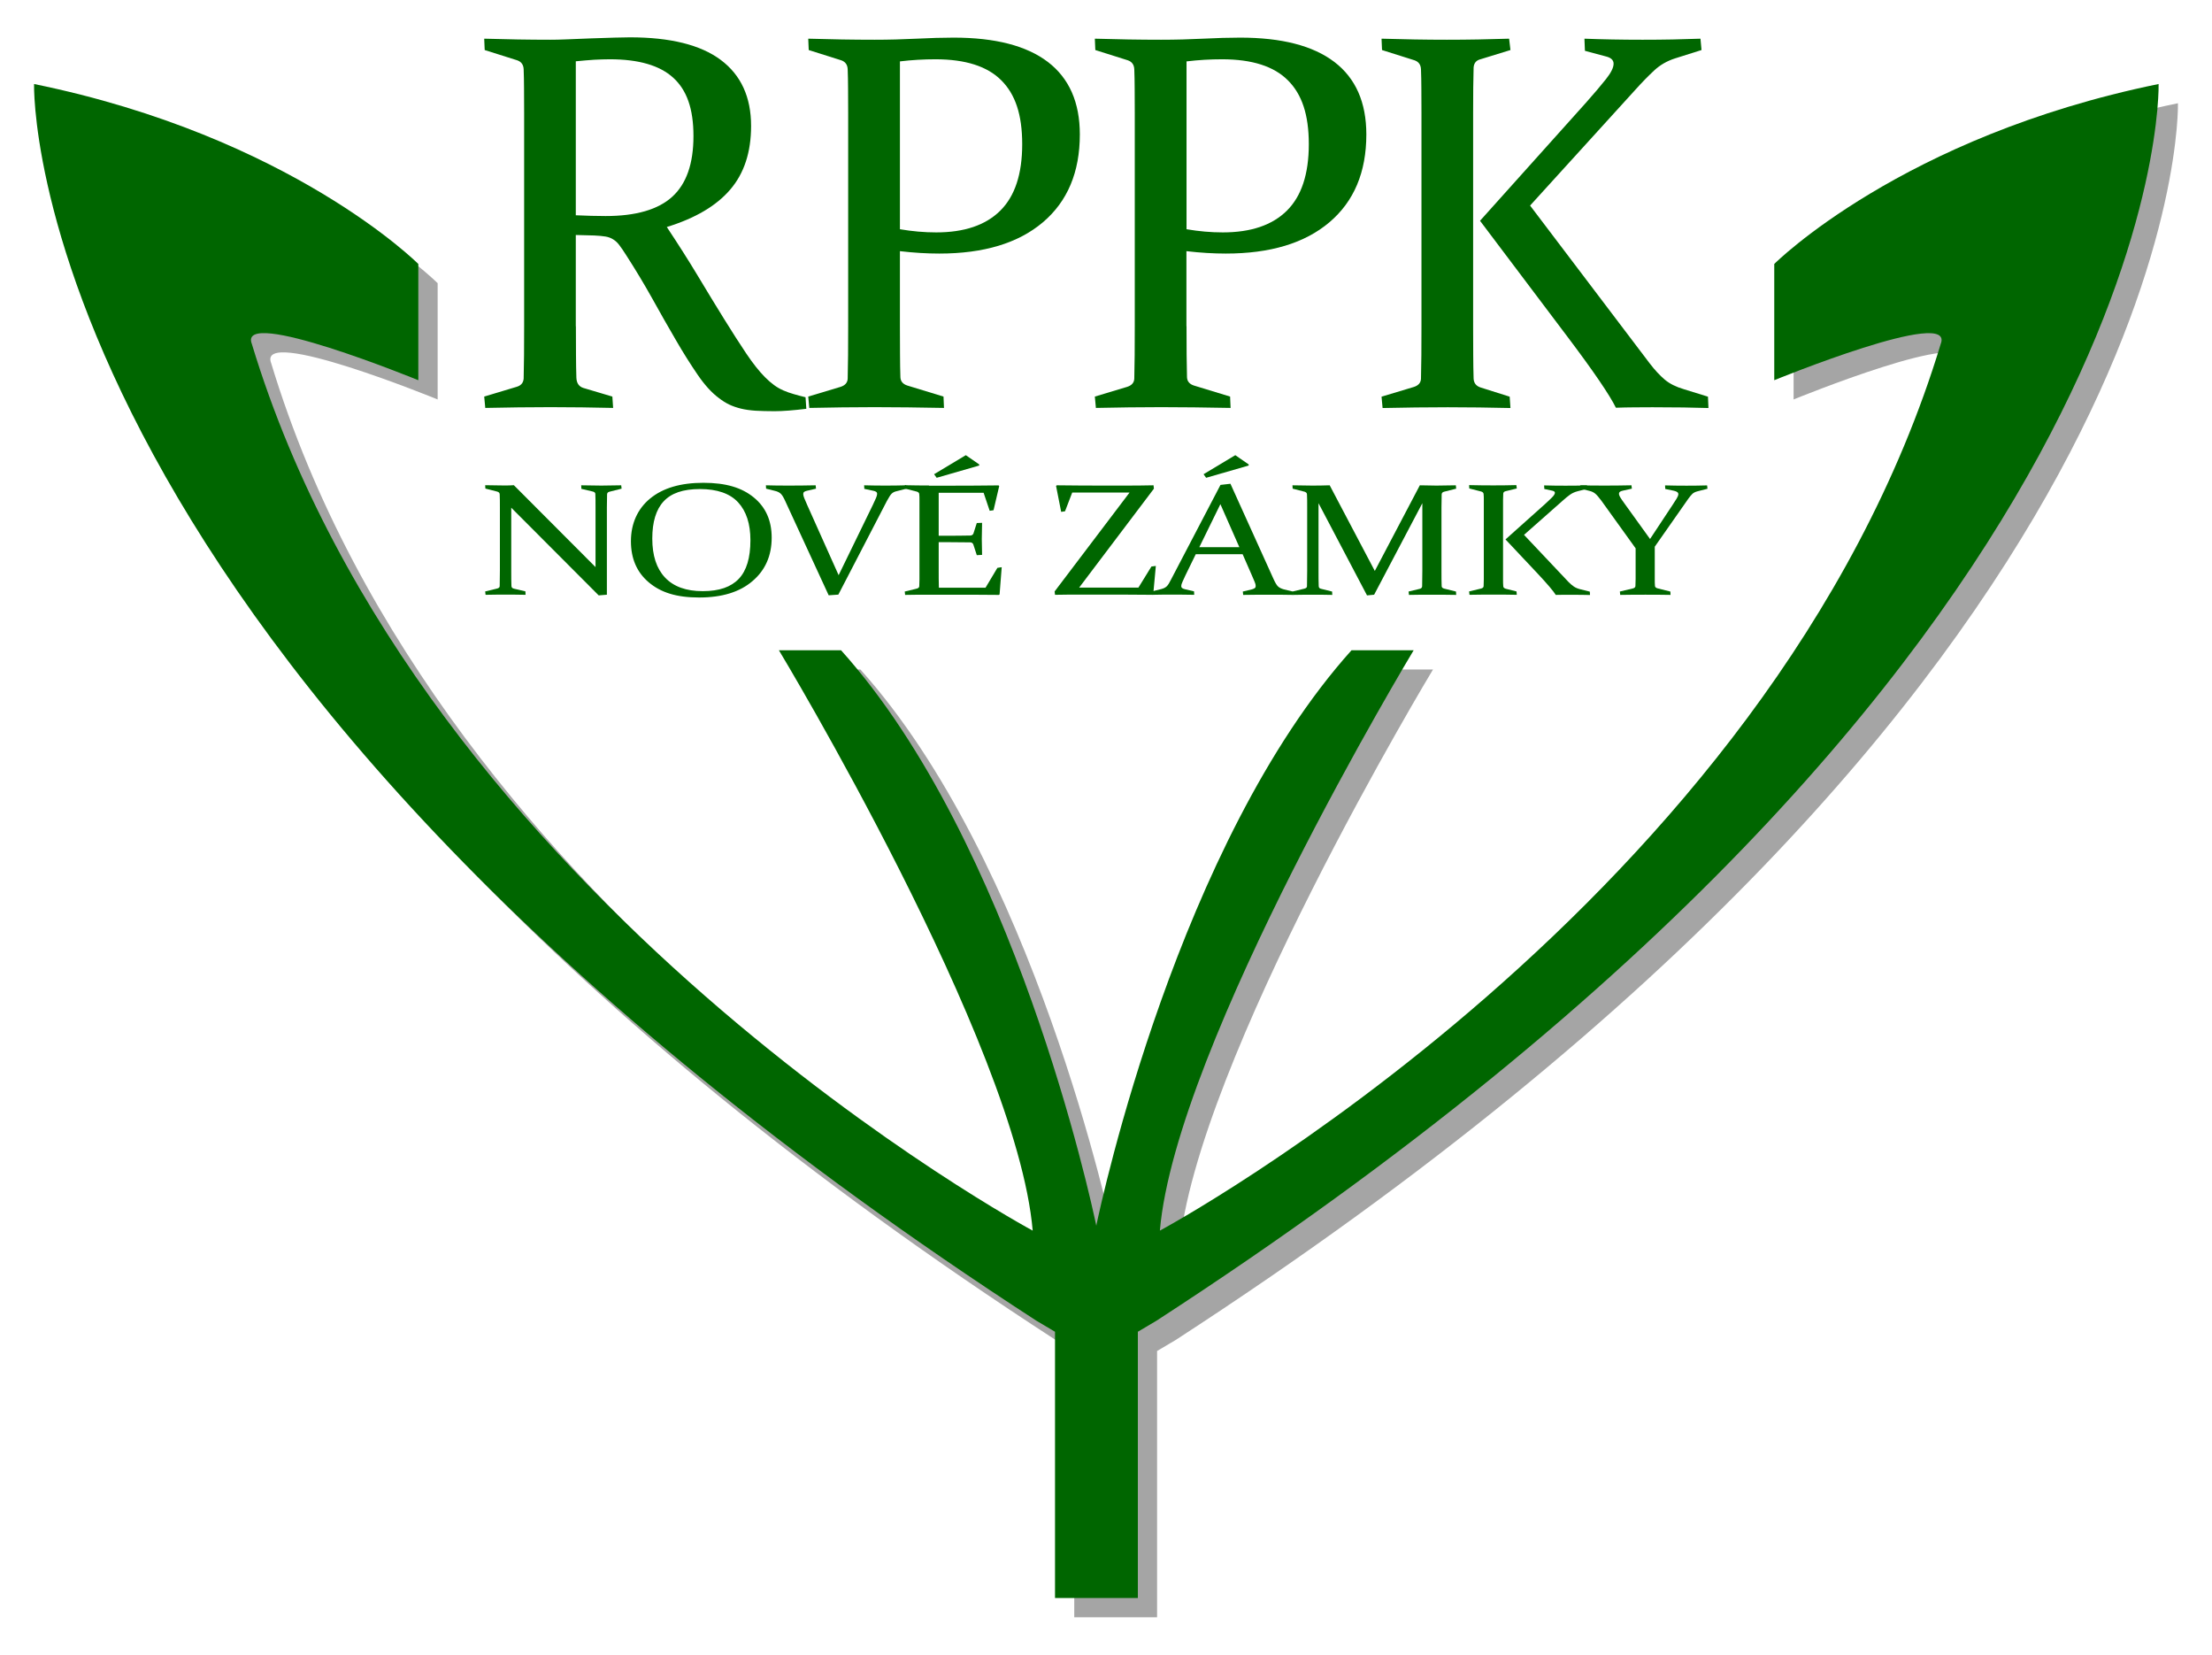 <?xml version="1.0" encoding="UTF-8"?>
<svg xmlns="http://www.w3.org/2000/svg" id="a" viewBox="0 0 229.92 171.95">
  <path d="M226.38,10.73c-26.73,5.46-39.95,18.7-39.95,18.7v12.08s18.87-7.72,17.3-3.76c-17.57,57.96-81.16,92.13-81.16,92.13,1.66-19.37,26.38-60.31,26.38-60.31h-6.46c-17.98,20.03-26,57.25-26.53,59.8-.53-2.55-8.55-39.77-26.53-59.8h-6.46s24.72,40.95,26.38,60.31c0,0-63.59-34.17-81.16-92.13-1.57-3.97,17.3,3.76,17.3,3.76v-12.08S32.27,16.19,5.54,10.73c0,0-1.65,59.9,104.18,128.51l1.94,1.15v27.67h8.61v-27.67l1.94-1.15C228.02,70.63,226.38,10.73,226.38,10.73Z" style="fill:#a5a5a5;"></path>
  <path d="M224.37,8.73c-26.73,5.46-39.95,18.7-39.95,18.7v12.08s18.87-7.72,17.3-3.76c-17.57,57.96-81.16,92.13-81.16,92.13,1.66-19.37,26.38-60.31,26.38-60.31h-6.46c-17.98,20.03-26,57.25-26.53,59.8-.53-2.55-8.55-39.77-26.53-59.8h-6.46s24.72,40.95,26.38,60.31c0,0-63.59-34.17-81.16-92.13-1.57-3.97,17.3,3.76,17.3,3.76v-12.08S30.27,14.19,3.54,8.73c0,0-1.65,59.9,104.18,128.51l1.94,1.15v27.67h8.61v-27.67l1.94-1.15C226.02,68.63,224.37,8.73,224.37,8.73Z" style="fill:#060;"></path>
  <path d="M59.86,33.91c0,1.09,0,2.08.01,2.95,0,.87.02,1.67.04,2.38.02.57.26.92.71,1.07l3.03.9.08,1.18c-2.17-.05-4.34-.08-6.51-.08s-4.47.03-6.78.08l-.11-1.18,3.36-1.01c.46-.13.7-.41.74-.85.02-.73.03-1.54.04-2.45s.01-1.9.01-2.99V11.74c0-.93,0-1.77-.01-2.52,0-.75-.02-1.42-.04-2.02-.02-.47-.24-.78-.66-.93l-3.39-1.07-.05-1.18c2.35.07,4.65.11,6.89.11.44,0,1-.01,1.69-.04.68-.03,1.51-.06,2.49-.1.99-.04,1.82-.06,2.49-.08.66-.02,1.19-.03,1.58-.03,4.2,0,7.35.78,9.45,2.35,2.1,1.57,3.15,3.86,3.15,6.86,0,2.72-.72,4.92-2.16,6.6-1.44,1.69-3.64,2.99-6.6,3.9,1.16,1.75,2.24,3.44,3.22,5.07.98,1.63,1.89,3.13,2.73,4.48s1.61,2.56,2.31,3.6c.7,1.04,1.35,1.86,1.95,2.46.31.31.62.58.93.81s.63.41.97.56c.34.15.69.27,1.07.38.37.11.79.22,1.24.33l.08,1.2c-1.31.16-2.42.25-3.31.25-.75,0-1.4-.02-1.97-.05-.57-.04-1.07-.11-1.52-.22-.44-.11-.85-.25-1.21-.42-.36-.17-.72-.4-1.07-.67-.76-.56-1.5-1.38-2.23-2.45-.73-1.07-1.49-2.27-2.27-3.62-.79-1.35-1.6-2.78-2.45-4.31-.85-1.52-1.75-3.01-2.69-4.47-.28-.44-.51-.78-.71-1.04-.19-.26-.41-.46-.64-.6-.23-.15-.5-.25-.8-.3-.31-.05-.7-.09-1.18-.11l-1.91-.05v9.49ZM59.86,22.37c1.11.05,2.14.08,3.09.08,3.15,0,5.46-.67,6.93-2.01,1.47-1.34,2.2-3.44,2.2-6.3s-.7-4.79-2.11-6.07-3.6-1.91-6.59-1.91c-.51,0-1.06.02-1.64.05-.58.04-1.21.09-1.89.16v16Z" style="fill:#060;"></path>
  <path d="M93.54,33.91c0,1.09,0,2.08.01,2.95,0,.87.02,1.66.04,2.35.02.42.26.7.71.85l3.77,1.15.05,1.18c-2.64-.05-5.05-.08-7.22-.08s-4.47.03-6.78.08l-.11-1.18,3.36-1.01c.47-.15.72-.43.74-.85.02-.73.03-1.54.04-2.45s.01-1.9.01-2.99V11.74c0-.93,0-1.77-.01-2.52,0-.75-.02-1.42-.04-2.02-.02-.47-.24-.78-.66-.93l-3.39-1.07-.05-1.18c2.35.07,4.65.11,6.89.11,1.51,0,2.96-.04,4.37-.11,1.41-.07,2.69-.11,3.85-.11,4.32,0,7.58.84,9.8,2.53,2.21,1.69,3.32,4.2,3.32,7.53,0,3.92-1.28,6.96-3.84,9.13-2.56,2.17-6.15,3.25-10.77,3.25-1.27,0-2.63-.08-4.09-.25v7.79ZM93.54,23.82c1.28.22,2.53.33,3.77.33,2.92,0,5.14-.75,6.66-2.26,1.52-1.5,2.28-3.81,2.28-6.9s-.72-5.19-2.17-6.64c-1.45-1.46-3.73-2.19-6.85-2.19-1.22,0-2.45.07-3.69.22v17.45Z" style="fill:#060;"></path>
  <path d="M123.33,33.91c0,1.09,0,2.08.01,2.95s.02,1.66.04,2.35c.02.42.26.7.71.85l3.77,1.15.05,1.18c-2.64-.05-5.05-.08-7.22-.08s-4.47.03-6.78.08l-.11-1.18,3.36-1.01c.47-.15.72-.43.74-.85.02-.73.03-1.54.04-2.45,0-.9.01-1.9.01-2.99V11.74c0-.93,0-1.77-.01-2.52,0-.75-.02-1.42-.04-2.02-.02-.47-.24-.78-.66-.93l-3.39-1.07-.05-1.18c2.35.07,4.65.11,6.88.11,1.51,0,2.96-.04,4.37-.11,1.41-.07,2.69-.11,3.85-.11,4.32,0,7.58.84,9.8,2.53,2.21,1.69,3.32,4.2,3.32,7.53,0,3.92-1.28,6.96-3.84,9.13s-6.15,3.25-10.77,3.25c-1.27,0-2.63-.08-4.09-.25v7.79ZM123.33,23.82c1.28.22,2.53.33,3.77.33,2.92,0,5.14-.75,6.66-2.26,1.52-1.5,2.28-3.81,2.28-6.9s-.72-5.19-2.17-6.64c-1.45-1.46-3.73-2.19-6.85-2.19-1.22,0-2.45.07-3.69.22v17.45Z" style="fill:#060;"></path>
  <path d="M153.12,11.63v22.29c0,1.09,0,2.09.01,2.98,0,.89.02,1.7.04,2.43.02.47.26.78.71.93l3.04.96.08,1.18c-2.17-.05-4.34-.08-6.51-.08s-4.47.03-6.78.08l-.11-1.18,3.36-1.01c.47-.15.72-.43.74-.85.02-.73.03-1.54.04-2.45,0-.9.01-1.9.01-2.99V11.74c0-.93,0-1.77-.01-2.52,0-.75-.02-1.42-.04-2.02-.02-.47-.24-.78-.66-.93l-3.39-1.07-.05-1.18c2.35.07,4.61.11,6.78.11s4.33-.04,6.48-.11l.14,1.18-3.12.96c-.44.11-.67.39-.71.85-.02.66-.03,1.37-.04,2.13s-.01,1.6-.01,2.49ZM153.83,22.95l11.02-12.28c.86-.97,1.55-1.78,2.08-2.45.53-.67.79-1.2.79-1.6,0-.36-.25-.61-.74-.74l-2.24-.6-.05-1.26c1.8.07,3.82.11,6.04.11s4.14-.04,6.02-.11l.11,1.18-2.76.87c-.84.27-1.56.69-2.17,1.26-.61.57-1.26,1.23-1.95,2l-10.94,12.03,12.44,16.41c.53.69,1.05,1.25,1.56,1.68.51.43,1.18.76,2,1l2.49.77.05,1.18c-1.53-.05-3.47-.08-5.82-.08-.62,0-1.25,0-1.89.01-.64,0-1.28.02-1.91.04-.64-1.31-2.32-3.78-5.06-7.41l-9.05-12Z" style="fill:#060;"></path>
  <path d="M53.14,52.75v6.55c0,.64,0,1.17.02,1.59,0,.15.09.24.25.28l1.2.28.02.36c-.84-.02-1.53-.02-2.07-.02s-1.22,0-2.09.02l-.04-.35,1.24-.3c.17-.04.27-.13.27-.25.01-.44.02-.98.02-1.61v-6.58c0-.54,0-.99-.02-1.35,0-.14-.09-.23-.24-.28l-1.25-.32-.02-.35c.87.02,1.56.03,2.06.03.3,0,.61-.01.92-.03l8.49,8.51v-6.25c0-.52,0-.98-.02-1.35,0-.12-.09-.21-.26-.25l-1.19-.28-.02-.37c.86.02,1.56.03,2.09.03s1.23-.01,2.07-.03l.04.35-1.27.32c-.16.04-.24.14-.24.28-.01.36-.02.81-.02,1.35v9.07l-.85.07-9.09-9.11Z" style="fill:#060;"></path>
  <path d="M80.21,55.87c0,1.87-.66,3.38-1.99,4.51-1.32,1.14-3.17,1.71-5.55,1.71s-4-.53-5.24-1.58-1.85-2.47-1.85-4.27.67-3.35,2-4.44c1.33-1.09,3.17-1.63,5.53-1.63s4.01.51,5.25,1.53,1.85,2.41,1.85,4.17ZM67.8,55.97c0,1.76.44,3.11,1.33,4.05.89.94,2.19,1.41,3.91,1.41s2.94-.43,3.75-1.28,1.21-2.19,1.21-4.01c0-1.71-.43-3.02-1.28-3.94s-2.18-1.38-3.96-1.38-2.99.43-3.78,1.28c-.79.85-1.18,2.14-1.18,3.87Z" style="fill:#060;"></path>
  <path d="M86.13,61.85l-4.51-9.78c-.16-.36-.31-.61-.45-.75-.14-.14-.35-.25-.62-.31l-.92-.23-.02-.35c.67.02,1.45.03,2.35.03s1.85-.01,2.82-.03l.04.35-.95.22c-.13.03-.23.07-.29.12s-.09.13-.09.22c0,.11.04.25.11.43.07.18.17.41.3.7l3.27,7.3,3.55-7.29c.14-.3.25-.54.33-.72.08-.18.12-.33.12-.43,0-.1-.03-.17-.1-.22-.06-.05-.16-.08-.29-.11l-.94-.2-.02-.37c.73.02,1.48.03,2.22.03s1.47-.01,2.15-.03l.04.35-1.02.26c-.24.05-.41.14-.54.27s-.28.38-.49.76l-5.04,9.72-1.01.07Z" style="fill:#060;"></path>
  <path d="M96.56,50.47h2.46c1.51,0,3.1-.01,4.78-.03l.06.07-.59,2.51-.4.06-.63-1.87h-4.67v4.46h.92c.7,0,1.48,0,2.35-.02.17,0,.29-.08.34-.21l.35-1.09.55-.02c-.02.76-.03,1.32-.03,1.68s.01.9.03,1.65l-.55.03-.36-1.11c-.05-.14-.16-.21-.31-.22-.88-.01-1.67-.02-2.38-.02h-.91v2.95c0,.6,0,1.19.02,1.78h4.85l1.23-2.06.45-.07-.22,2.82-.07.06c-1.75-.02-3.36-.02-4.83-.02h-2.41c-.82,0-1.65,0-2.51.02l-.04-.35,1.24-.3c.17-.04.26-.12.27-.25,0-.22.01-.46.02-.73,0-.27,0-.56,0-.89v-6.58c0-.28,0-.52,0-.75,0-.22,0-.42-.02-.6,0-.14-.09-.23-.24-.28l-1.25-.32-.02-.35c.87.02,1.71.03,2.51.03ZM101.77,48.38l-4.41,1.27-.27-.37,3.3-1.98,1.39.96v.12Z" style="fill:#060;"></path>
  <path d="M109.66,61.81l-.04-.35,7.79-10.28h-5.96l-.75,1.95-.4.06-.53-2.69.07-.07c1.68.02,3.27.03,4.78.03h2.39c.96,0,1.92-.01,2.89-.03l.04.35-7.77,10.28h6.16l1.35-2.19.46-.06-.27,2.94-.06.06c-1.9-.02-3.58-.02-5.05-.02h-2.44c-.94,0-1.83,0-2.65.02Z" style="fill:#060;"></path>
  <path d="M127.89,50.26l4.49,9.92c.17.37.32.63.46.76s.34.23.59.3l.95.23.02.35c-.88-.02-1.7-.02-2.46-.02s-1.67,0-2.72.02l-.04-.35.96-.23c.13-.04.23-.08.29-.13.06-.05.09-.12.09-.22,0-.11-.03-.25-.11-.43-.07-.18-.17-.41-.3-.7l-.95-2.17h-4.87l-1.06,2.17c-.14.3-.25.54-.33.72s-.12.32-.12.42c0,.09.03.16.1.21.06.05.16.09.29.12l.94.22.02.36c-.96-.02-1.74-.02-2.35-.02s-1.28,0-2.03.02l-.05-.35,1.02-.25c.26-.07.44-.17.57-.3s.26-.35.4-.63l5.17-9.89,1.04-.12ZM124.66,56.86h4.16l-1.97-4.47-2.19,4.47ZM129.78,48.38l-4.41,1.27-.27-.37,3.3-1.98,1.39.96v.12Z" style="fill:#060;"></path>
  <path d="M147.59,50.43c.63.02,1.21.03,1.72.03s1.17-.01,2.01-.03l.04.35-1.27.32c-.15.04-.24.14-.24.28-.01.36-.02.81-.02,1.35v6.58c0,.64,0,1.18.02,1.61,0,.12.1.21.28.25l1.21.3.02.35c-.89-.02-1.74-.02-2.55-.02s-1.59,0-2.36.02l-.04-.35,1.16-.28c.16-.04.25-.13.25-.28.01-.43.02-.96.02-1.6v-7.02l-5.01,9.51-.74.07-5.04-9.58v7.02c0,.64,0,1.17.02,1.6,0,.15.09.25.26.28l1.13.28.02.35c-.8-.02-1.47-.02-2.01-.02s-1.22,0-2.09.02l-.04-.35,1.24-.3c.18-.04.27-.13.27-.25.01-.44.02-.98.02-1.61v-6.58c0-.54,0-.99-.02-1.35,0-.14-.09-.23-.24-.28l-1.25-.32-.02-.35c.87.02,1.56.03,2.06.03.58,0,1.18-.01,1.81-.03l4.69,8.9,4.68-8.9Z" style="fill:#060;"></path>
  <path d="M156.23,52.69v6.61c0,.32,0,.62,0,.88,0,.27,0,.51.02.72,0,.14.09.23.26.28l1.12.28.03.35c-.8-.02-1.6-.02-2.41-.02s-1.65,0-2.51.02l-.04-.35,1.24-.3c.17-.04.27-.13.27-.25,0-.22.01-.46.02-.73,0-.27,0-.56,0-.89v-6.58c0-.28,0-.52,0-.75,0-.22,0-.42-.02-.6,0-.14-.09-.23-.24-.28l-1.25-.32-.02-.35c.87.02,1.7.03,2.51.03s1.6-.01,2.4-.03l.05.35-1.15.28c-.16.03-.25.12-.26.25,0,.19-.01.41-.02.63,0,.23,0,.47,0,.74ZM156.49,56.05l4.07-3.64c.32-.29.57-.53.77-.73.2-.2.29-.36.29-.47,0-.11-.09-.18-.27-.22l-.83-.18-.02-.37c.67.02,1.41.03,2.23.03s1.53-.01,2.22-.03l.04.35-1.02.26c-.31.08-.58.21-.8.37-.23.17-.47.36-.72.59l-4.04,3.57,4.6,4.87c.2.21.39.37.58.5s.43.23.74.3l.92.23.02.35c-.57-.02-1.28-.02-2.15-.02-.23,0-.46,0-.7,0-.24,0-.47,0-.71.01-.24-.39-.86-1.12-1.87-2.2l-3.35-3.56Z" style="fill:#060;"></path>
  <path d="M171.51,56.01l2.34-3.54c.17-.26.31-.48.43-.67.11-.18.17-.34.17-.45,0-.17-.15-.28-.45-.35l-.91-.19-.02-.37c.73.02,1.47.03,2.23.03s1.45-.01,2.14-.03l.04.35-1.02.26c-.24.06-.43.15-.56.28-.13.13-.26.29-.4.48l-3.5,5v2.47c0,.32,0,.62,0,.88,0,.27,0,.51.02.72,0,.14.12.23.35.28l1.25.31.02.35c-.94-.02-1.81-.02-2.61-.02s-1.69,0-2.62.02l-.04-.35,1.35-.32c.17-.04.26-.12.27-.25,0-.22.01-.46.02-.73,0-.27,0-.56,0-.89v-2.3l-3.56-4.95c-.25-.33-.45-.57-.61-.71s-.37-.25-.63-.31l-.92-.23-.02-.35c.61.02,1.44.03,2.49.03.91,0,1.85-.01,2.82-.03l.04.35-.95.21c-.14.03-.24.07-.3.12-.06.05-.09.11-.09.19,0,.11.05.25.16.42.1.16.23.36.39.57l2.68,3.72Z" style="fill:#060;"></path>
</svg>
